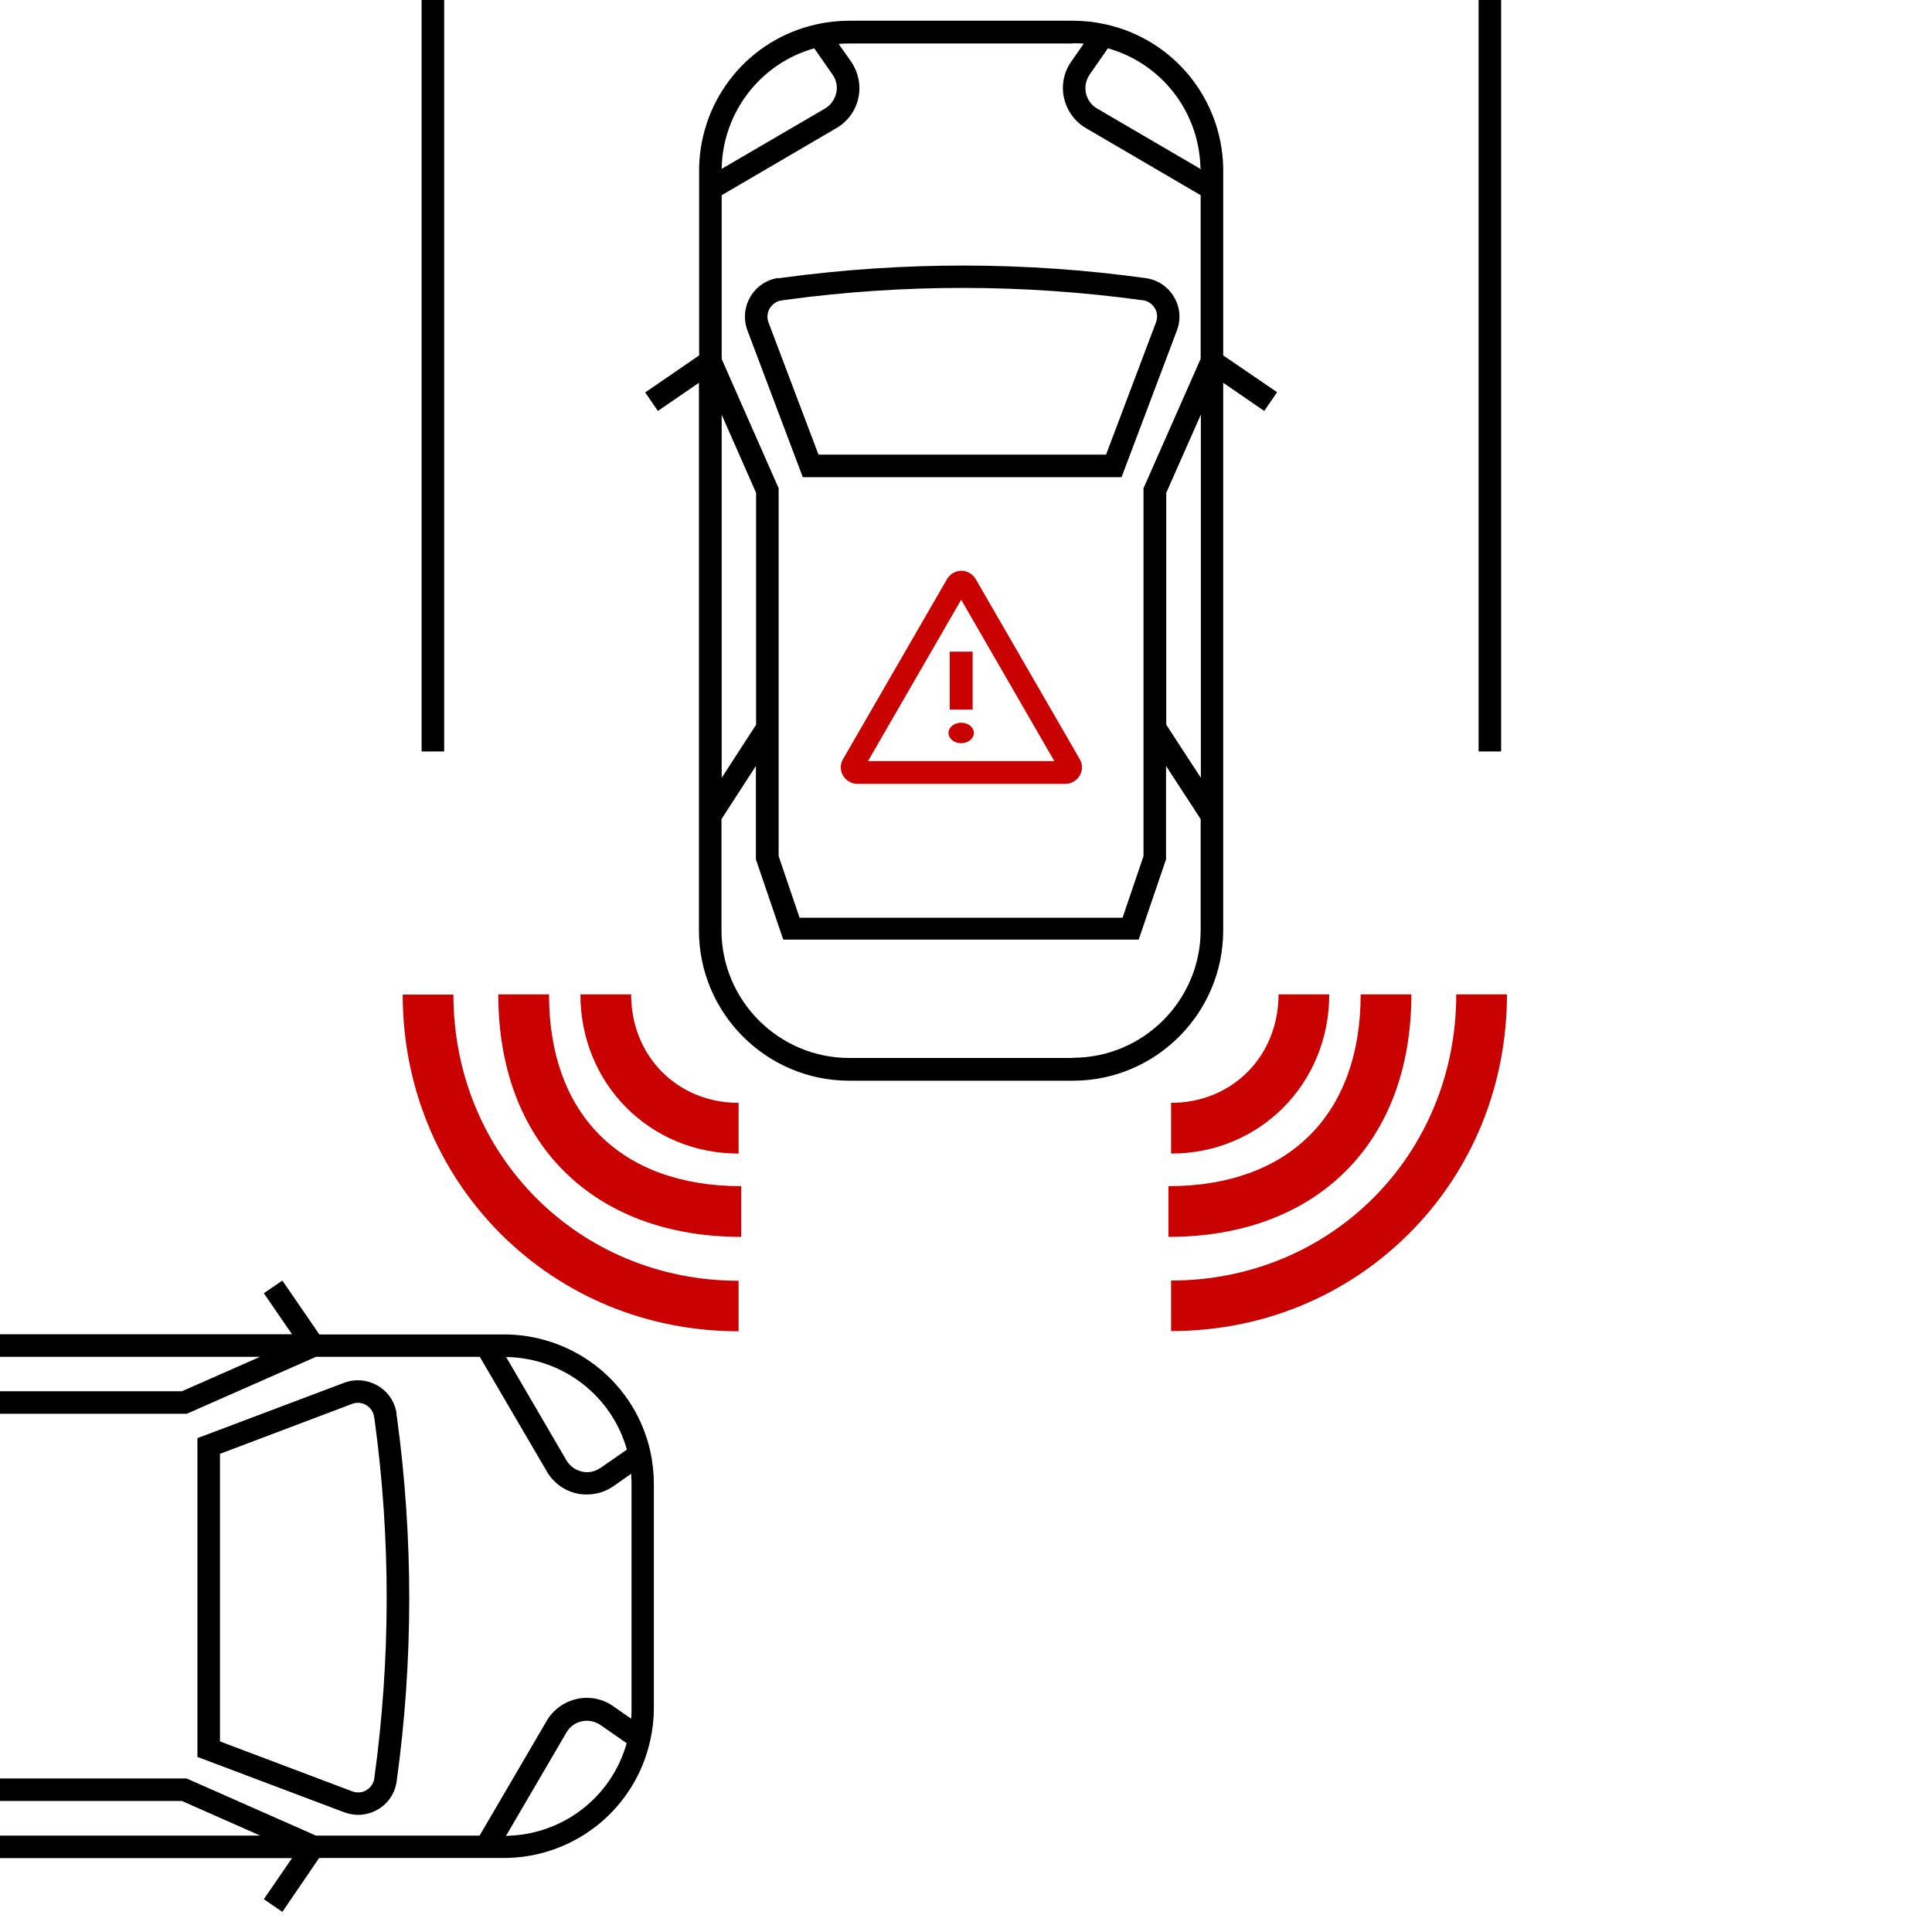 <?xml version="1.0" encoding="UTF-8"?> <svg xmlns="http://www.w3.org/2000/svg" id="Pictograms" viewBox="0 0 96 96"><defs><style> .cls-1, .cls-2 { stroke-width: 0px; } .cls-2 { fill: #c90100; } </style></defs><g><rect class="cls-1" x="20.95" width="1.12" height="37.34"></rect><rect class="cls-1" x="73.47" width="1.12" height="37.34"></rect></g><g><path class="cls-2" d="m58.19,57.32v-2.52c3.04,0,5.34-2.32,5.34-5.39h2.52c0,4.43-3.45,7.91-7.85,7.91Z"></path><path class="cls-2" d="m58.06,61.46v-2.52c5.98,0,9.55-3.56,9.55-9.53h2.52c0,3.62-1.13,6.66-3.27,8.79-2.14,2.13-5.18,3.26-8.8,3.26Z"></path><path class="cls-2" d="m58.19,66.15v-2.52c7.95,0,14.17-6.25,14.17-14.22h2.52c0,4.51-1.72,8.73-4.84,11.86-3.13,3.14-7.33,4.87-11.84,4.87Z"></path></g><g><path class="cls-2" d="m36.69,57.32c-4.4,0-7.85-3.47-7.85-7.91h2.52c0,3.07,2.3,5.39,5.34,5.39v2.52Z"></path><path class="cls-2" d="m36.83,61.46c-3.62,0-6.66-1.13-8.8-3.26-2.14-2.13-3.27-5.17-3.27-8.79h2.52c0,5.97,3.57,9.53,9.55,9.53v2.52Z"></path><path class="cls-2" d="m36.69,66.15c-4.51,0-8.71-1.73-11.84-4.87-3.12-3.14-4.84-7.35-4.84-11.86h2.52c0,7.97,6.22,14.22,14.17,14.22v2.52Z"></path></g><g><path class="cls-1" d="m38.69,13.81c-.59.08-1.1.42-1.4.93s-.36,1.12-.15,1.68l2.75,7.29h15.84l2.75-7.29c.21-.55.16-1.17-.15-1.67-.3-.51-.81-.85-1.4-.93-5.99-.83-12.06-.83-18.05-.02l-.19.03Zm18.1,1.11c.25.03.46.18.59.39.13.21.15.47.06.71l-2.48,6.57h-14.29l-2.48-6.56c-.09-.23-.07-.49.06-.71.13-.21.34-.36.59-.39l.19-.03c5.89-.8,11.86-.79,17.75.02Z"></path><path class="cls-1" d="m63.46,19.49l-2.68-1.83v-9.16c0-.07,0-.14,0-.2-.09-3.43-2.49-6.35-5.84-7.09-.53-.12-1.07-.18-1.63-.18h-11.11c-.55,0-1.1.06-1.63.18-3.35.74-5.74,3.66-5.83,7.09,0,.07,0,.14,0,.2v9.16l-2.68,1.84.63.92,2.04-1.4v27.21c0,4.12,3.35,7.47,7.47,7.47h11.11c4.12,0,7.47-3.35,7.47-7.47v-27.21l2.04,1.4.63-.92Zm-5.51,16.18v-11.18l1.72-3.89v18.05l-1.72-2.64v-.34Zm1.71-27.33v.03s0,.02,0,.03l-5.15-3.01c-.29-.17-.48-.44-.55-.76s0-.65.18-.92l.91-1.31c2.66.75,4.53,3.14,4.6,5.94Zm-6.34-6.19c.18,0,.35,0,.53.02l-.62.89c-.37.52-.5,1.18-.36,1.81.14.62.53,1.17,1.08,1.49l5.71,3.34v8.13l-2.84,6.43v18.28l-1.04,3.06h-16.05l-1.04-3.06v-18.28l-2.83-6.42v-8.14l5.71-3.34c.55-.32.95-.87,1.08-1.49.14-.62,0-1.28-.36-1.81l-.62-.88c.18-.01.35-.02.53-.02h11.11Zm-15.75,33.52v.34l-1.71,2.64v-18.04l1.71,3.88v11.18Zm-1.71-27.33c.07-2.79,1.94-5.19,4.6-5.94l.91,1.31c.19.27.26.6.18.92s-.27.59-.55.76l-5.14,3s0-.02,0-.03v-.03Zm17.45,44.23h-11.11c-3.5,0-6.35-2.85-6.35-6.35v-5.52l1.71-2.64v4.64l1.36,3.99h17.66l1.36-3.99v-4.64l1.72,2.64v5.51c0,3.5-2.85,6.35-6.35,6.35Z"></path></g><g><path class="cls-1" d="m19.71,70.26c-.08-.59-.42-1.1-.93-1.4-.51-.3-1.12-.36-1.68-.15l-7.29,2.75v15.84l7.29,2.75c.22.08.46.13.69.13.34,0,.68-.09.99-.27.51-.3.85-.81.93-1.4.83-5.99.83-12.06.02-18.05l-.03-.19Zm-1.11,18.1c-.03.25-.18.46-.39.59-.21.13-.47.15-.71.06l-6.57-2.48v-14.29l6.56-2.48c.23-.09.49-.07.71.06.21.13.36.34.39.59l.03.19c.8,5.89.79,11.86-.02,17.75Z"></path><path class="cls-1" d="m32.32,72.14c-.74-3.35-3.66-5.74-7.09-5.83-.07,0-.14,0-.2,0h-9.16l-1.84-2.68-.92.63,1.4,2.04H0v1.12h12.92l-3.88,1.71H0v1.12h9.28l6.42-2.83h8.14l3.34,5.71c.32.55.87.95,1.49,1.08.16.04.33.05.49.05.47,0,.93-.14,1.32-.41l.88-.62c.01.18.02.35.02.53v11.11c0,.18,0,.35-.02.53l-.89-.62c-.52-.37-1.18-.5-1.81-.36-.62.14-1.17.53-1.49,1.08l-3.34,5.71h-8.13l-6.43-2.84H0v1.12h9.04l3.89,1.72H0v1.12h14.51l-1.4,2.04.92.63,1.83-2.68h9.16c.07,0,.14,0,.2,0,3.43-.09,6.35-2.49,7.09-5.84.12-.53.18-1.07.18-1.63v-11.11c0-.55-.06-1.1-.18-1.63Zm-2.49.8c-.27.19-.6.26-.92.18-.32-.07-.59-.27-.76-.55l-3-5.14s.02,0,.03,0h.03c2.79.07,5.19,1.94,5.94,4.6l-1.31.91Zm-4.63,18.29h-.03s-.02,0-.03,0l3.01-5.15c.17-.29.44-.48.76-.55.32-.07.65,0,.92.18l1.31.91c-.75,2.66-3.14,4.53-5.94,4.6Z"></path></g><g><path class="cls-2" d="m52.93,38.95h-10.33c-.29,0-.56-.16-.71-.41-.15-.25-.15-.57,0-.82l5.17-8.95c.15-.25.42-.41.71-.41s.56.16.71.41l5.17,8.95c.15.25.15.57,0,.82-.15.25-.42.41-.71.41Zm-9.8-1.13h9.26l-4.63-8.02-4.63,8.02Z"></path><rect class="cls-2" x="47.19" y="32.38" width="1.14" height="2.88"></rect><ellipse class="cls-2" cx="47.76" cy="36.42" rx=".63" ry=".51"></ellipse></g></svg> 